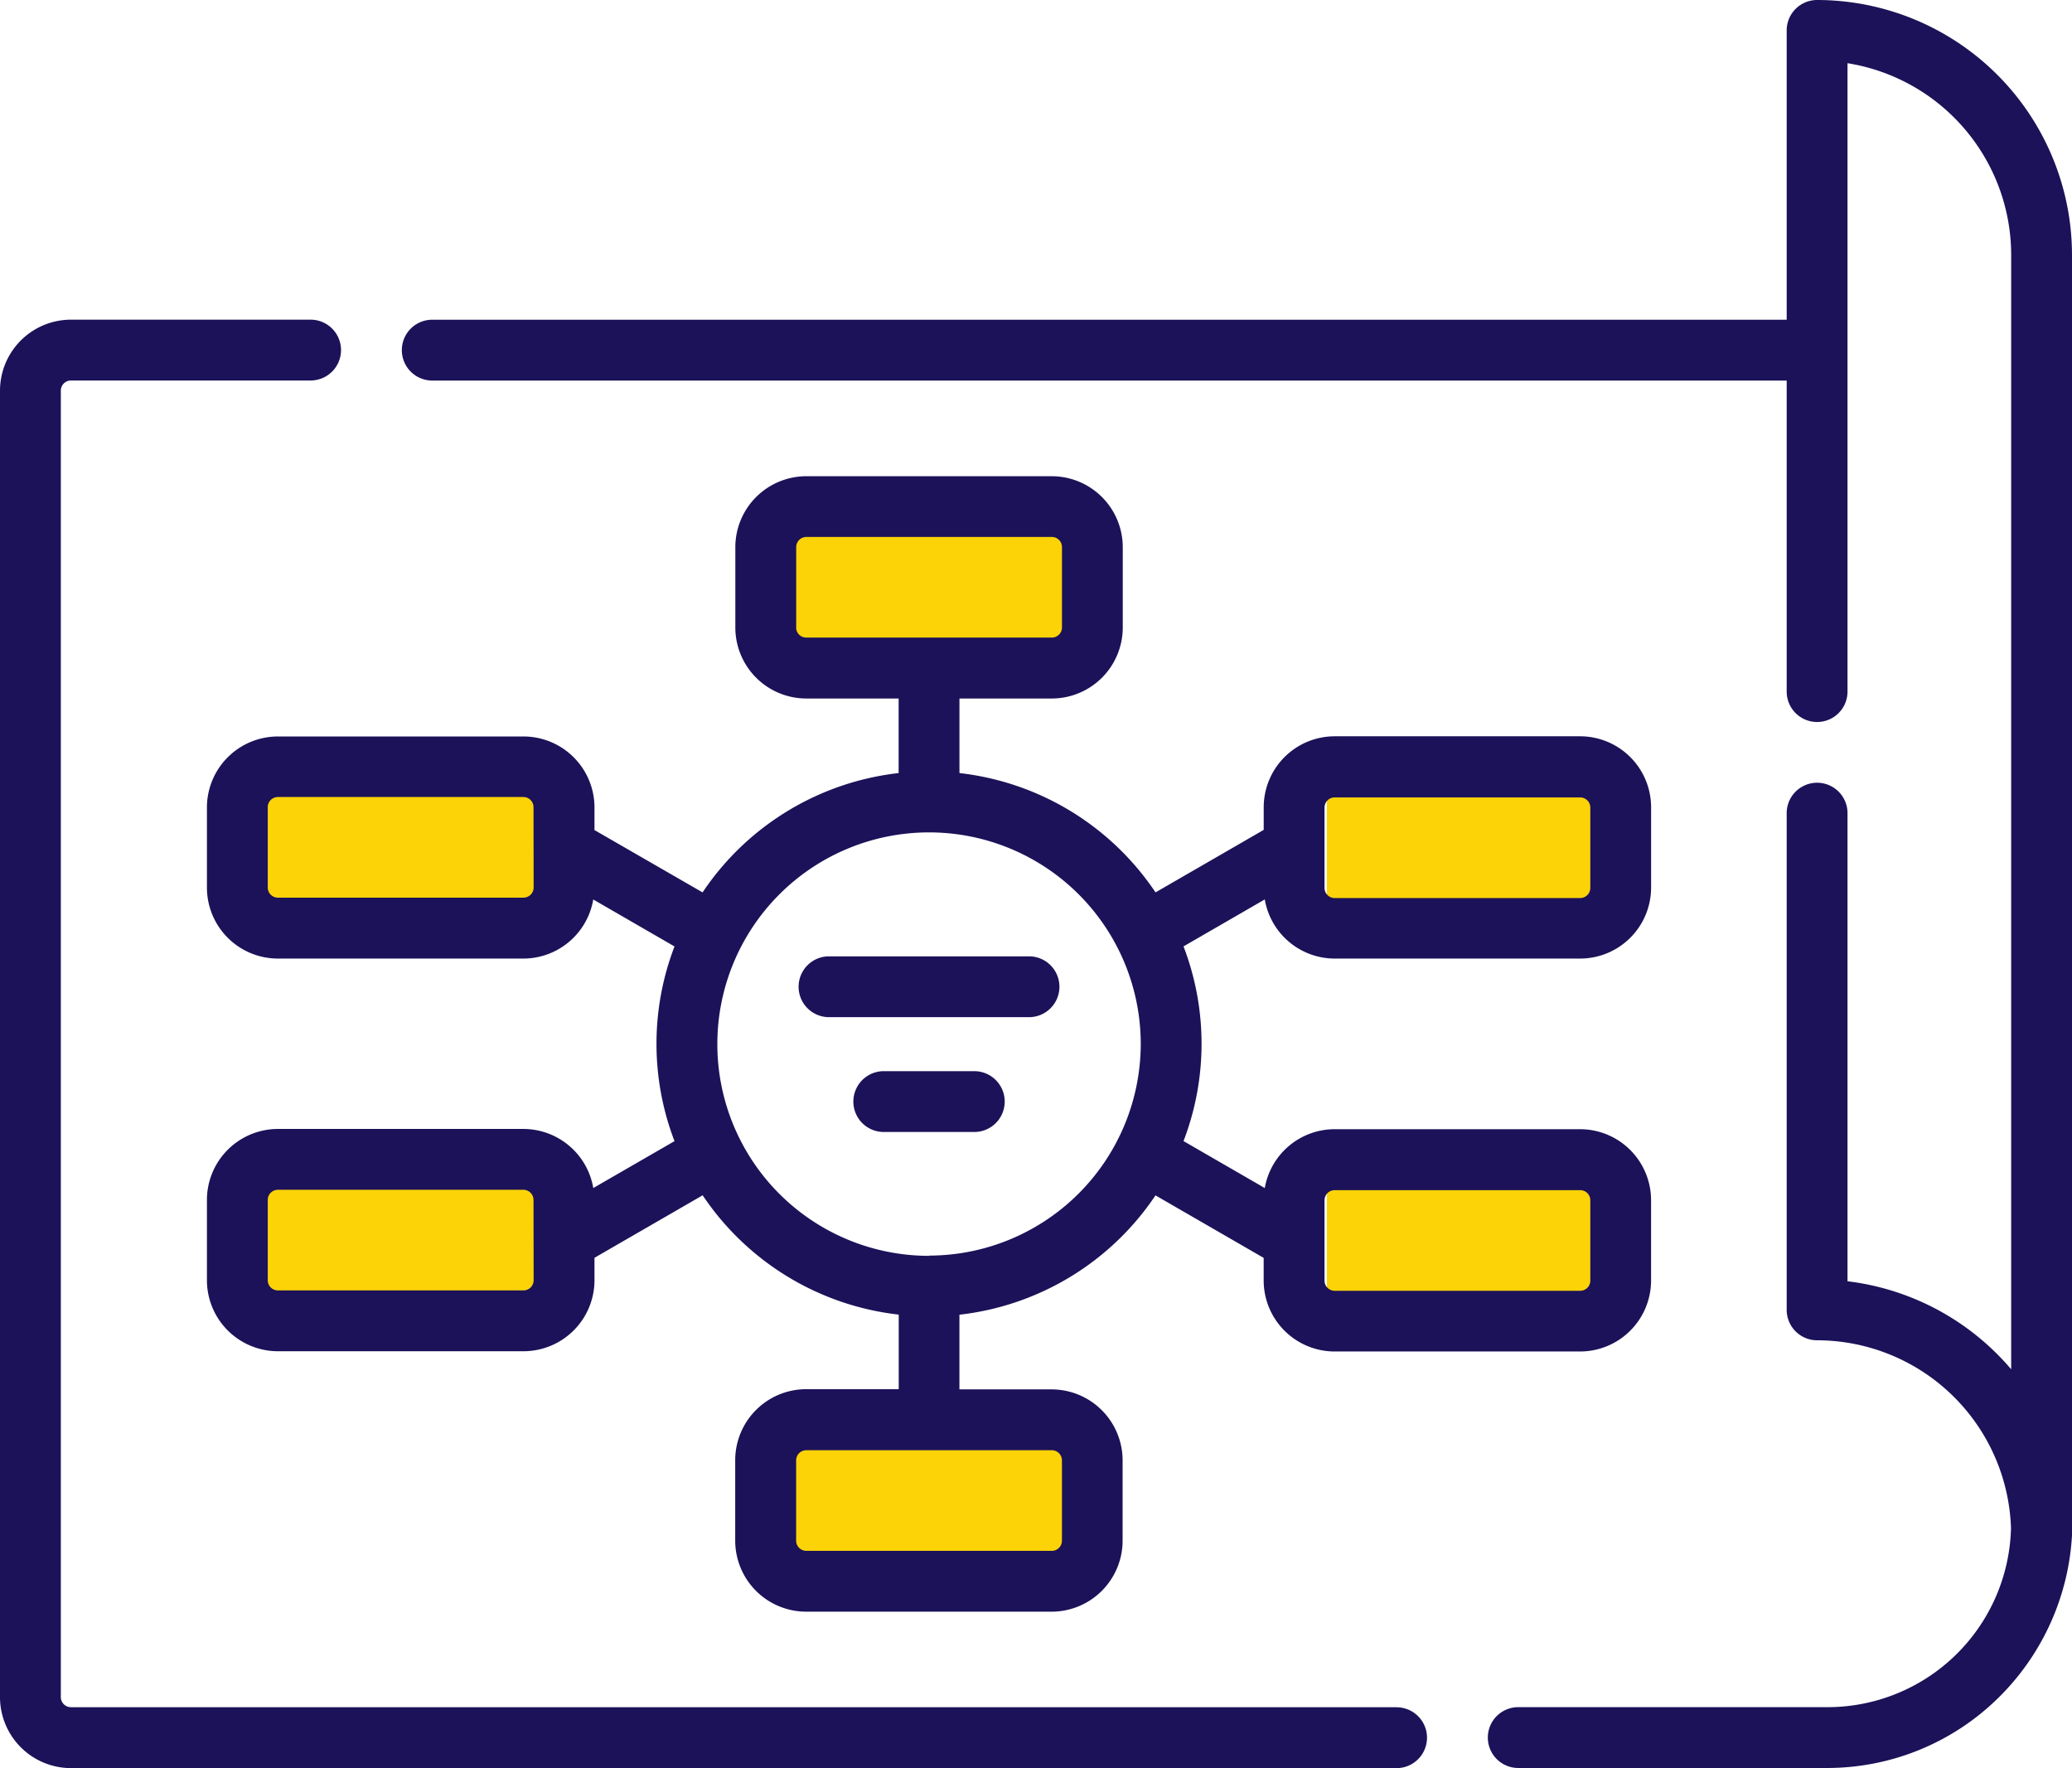 <svg id="planning" xmlns="http://www.w3.org/2000/svg" width="67.728" height="57.786" viewBox="0 0 67.728 57.786">
  <rect id="Rectangle_2283" data-name="Rectangle 2283" width="10" height="4" transform="translate(25.372 17.257)" fill="#fcd307"/>
  <rect id="Rectangle_2284" data-name="Rectangle 2284" width="10" height="5" transform="translate(43.372 25.257)" fill="#fcd307"/>
  <rect id="Rectangle_2285" data-name="Rectangle 2285" width="10" height="5" transform="translate(43.372 38.257)" fill="#fcd307"/>
  <rect id="Rectangle_2286" data-name="Rectangle 2286" width="10" height="5" transform="translate(25.372 46.257)" fill="#fcd307"/>
  <rect id="Rectangle_2287" data-name="Rectangle 2287" width="10" height="5" transform="translate(8.372 38.257)" fill="#fcd307"/>
  <rect id="Rectangle_2288" data-name="Rectangle 2288" width="10" height="5" transform="translate(8.372 25.257)" fill="#fcd307"/>
  <g id="Group_2033" data-name="Group 2033" transform="translate(0 0)">
    <path id="Path_43733" data-name="Path 43733" d="M153.89,45.911a8.341,8.341,0,0,0-8.332-8.332.994.994,0,0,0-.994.994v9.456H100.291a.994.994,0,1,0,0,1.988h44.273V60.183a.994.994,0,0,0,1.988,0V39.645a6.354,6.354,0,0,1,5.35,6.266V82.333a8.326,8.326,0,0,0-5.35-2.877v-15.3a.994.994,0,0,0-1.988,0V80.391a.994.994,0,0,0,.994.994,6.35,6.35,0,0,1,6.338,6.137,6,6,0,0,1-6.029,5.854H135.789a.994.994,0,0,0,0,1.988h10.079a7.975,7.975,0,0,0,5.6-2.278,8.09,8.09,0,0,0,2.424-5.358Z" transform="translate(-86.162 -37.579)" fill="#1c1259"/>
    <path id="Path_43734" data-name="Path 43734" d="M45.651,161.923H2.319a.332.332,0,0,1-.331-.331v-42.7a.332.332,0,0,1,.331-.331h7.834a.994.994,0,1,0,0-1.988H2.319A2.322,2.322,0,0,0,0,118.895v42.7a2.322,2.322,0,0,0,2.319,2.319H45.651a.994.994,0,1,0,0-1.988Z" transform="translate(0 -106.125)" fill="#1c1259"/>
  </g>
  <g id="Group_2034" data-name="Group 2034" transform="translate(6.764 15.564)">
    <path id="Path_43735" data-name="Path 43735" d="M204.872,273.87h-6.538a.994.994,0,0,0,0,1.988h6.538a.994.994,0,1,0,0-1.988Z" transform="translate(-178 -258.177)" fill="#1c1259"/>
    <path id="Path_43736" data-name="Path 43736" d="M214.819,302.237H211.86a.994.994,0,0,0,0,1.988h2.959a.994.994,0,1,0,0-1.988Z" transform="translate(-189.736 -282.791)" fill="#1c1259"/>
    <path id="Path_43737" data-name="Path 43737" d="M87.994,171h8.025a2.322,2.322,0,0,0,2.319-2.319v-2.627a2.322,2.322,0,0,0-2.319-2.319H87.994a2.322,2.322,0,0,0-2.319,2.319v.74l-3.536,2.043a8.916,8.916,0,0,0-6.409-3.9V162.5h3.019a2.322,2.322,0,0,0,2.319-2.319v-2.627a2.322,2.322,0,0,0-2.319-2.319H70.723a2.322,2.322,0,0,0-2.319,2.319v2.627a2.322,2.322,0,0,0,2.319,2.319h3.019v2.437a8.916,8.916,0,0,0-6.409,3.9L63.8,166.8v-.74a2.322,2.322,0,0,0-2.319-2.319H53.451a2.322,2.322,0,0,0-2.319,2.319v2.627A2.322,2.322,0,0,0,53.451,171h8.025a2.321,2.321,0,0,0,2.284-1.931l2.656,1.535a8.88,8.88,0,0,0,0,6.363L63.761,178.5a2.321,2.321,0,0,0-2.284-1.931H53.451a2.322,2.322,0,0,0-2.319,2.319v2.627a2.322,2.322,0,0,0,2.319,2.319h8.025A2.322,2.322,0,0,0,63.8,181.52v-.74l3.536-2.043a8.916,8.916,0,0,0,6.409,3.9v2.437H70.723A2.322,2.322,0,0,0,68.4,187.4v2.627a2.322,2.322,0,0,0,2.319,2.319h8.025a2.322,2.322,0,0,0,2.319-2.319V187.4a2.322,2.322,0,0,0-2.319-2.319H75.729V182.64a8.916,8.916,0,0,0,6.409-3.9l3.536,2.043v.74a2.322,2.322,0,0,0,2.319,2.319h8.025a2.322,2.322,0,0,0,2.319-2.319v-2.627a2.322,2.322,0,0,0-2.319-2.319H87.994A2.321,2.321,0,0,0,85.71,178.5l-2.656-1.535a8.88,8.88,0,0,0,0-6.363l2.656-1.535A2.322,2.322,0,0,0,87.994,171Zm-17.6-10.822v-2.627a.332.332,0,0,1,.331-.331h8.025a.332.332,0,0,1,.331.331v2.627a.332.332,0,0,1-.331.331H70.723A.332.332,0,0,1,70.391,160.181Zm-8.583,8.5a.332.332,0,0,1-.331.331H53.451a.332.332,0,0,1-.331-.331v-2.627a.332.332,0,0,1,.331-.331h8.025a.332.332,0,0,1,.331.331Zm0,12.837a.332.332,0,0,1-.331.331H53.451a.332.332,0,0,1-.331-.331v-2.627a.332.332,0,0,1,.331-.331h8.025a.332.332,0,0,1,.331.331ZM79.08,187.4v2.627a.332.332,0,0,1-.331.331H70.723a.332.332,0,0,1-.331-.331V187.4a.332.332,0,0,1,.331-.331h8.025A.332.332,0,0,1,79.08,187.4Zm8.583-8.5a.332.332,0,0,1,.331-.331H96.02a.332.332,0,0,1,.331.331v2.627a.332.332,0,0,1-.331.331H87.994a.332.332,0,0,1-.331-.331Zm-12.927,1.816a6.92,6.92,0,1,1,6.92-6.92A6.928,6.928,0,0,1,74.735,180.708Zm12.927-14.652a.332.332,0,0,1,.331-.331H96.02a.332.332,0,0,1,.331.331v2.627a.332.332,0,0,1-.331.331H87.994a.332.332,0,0,1-.331-.331Z" transform="translate(-51.132 -155.234)" fill="#1c1259"/>
  </g>
</svg>
